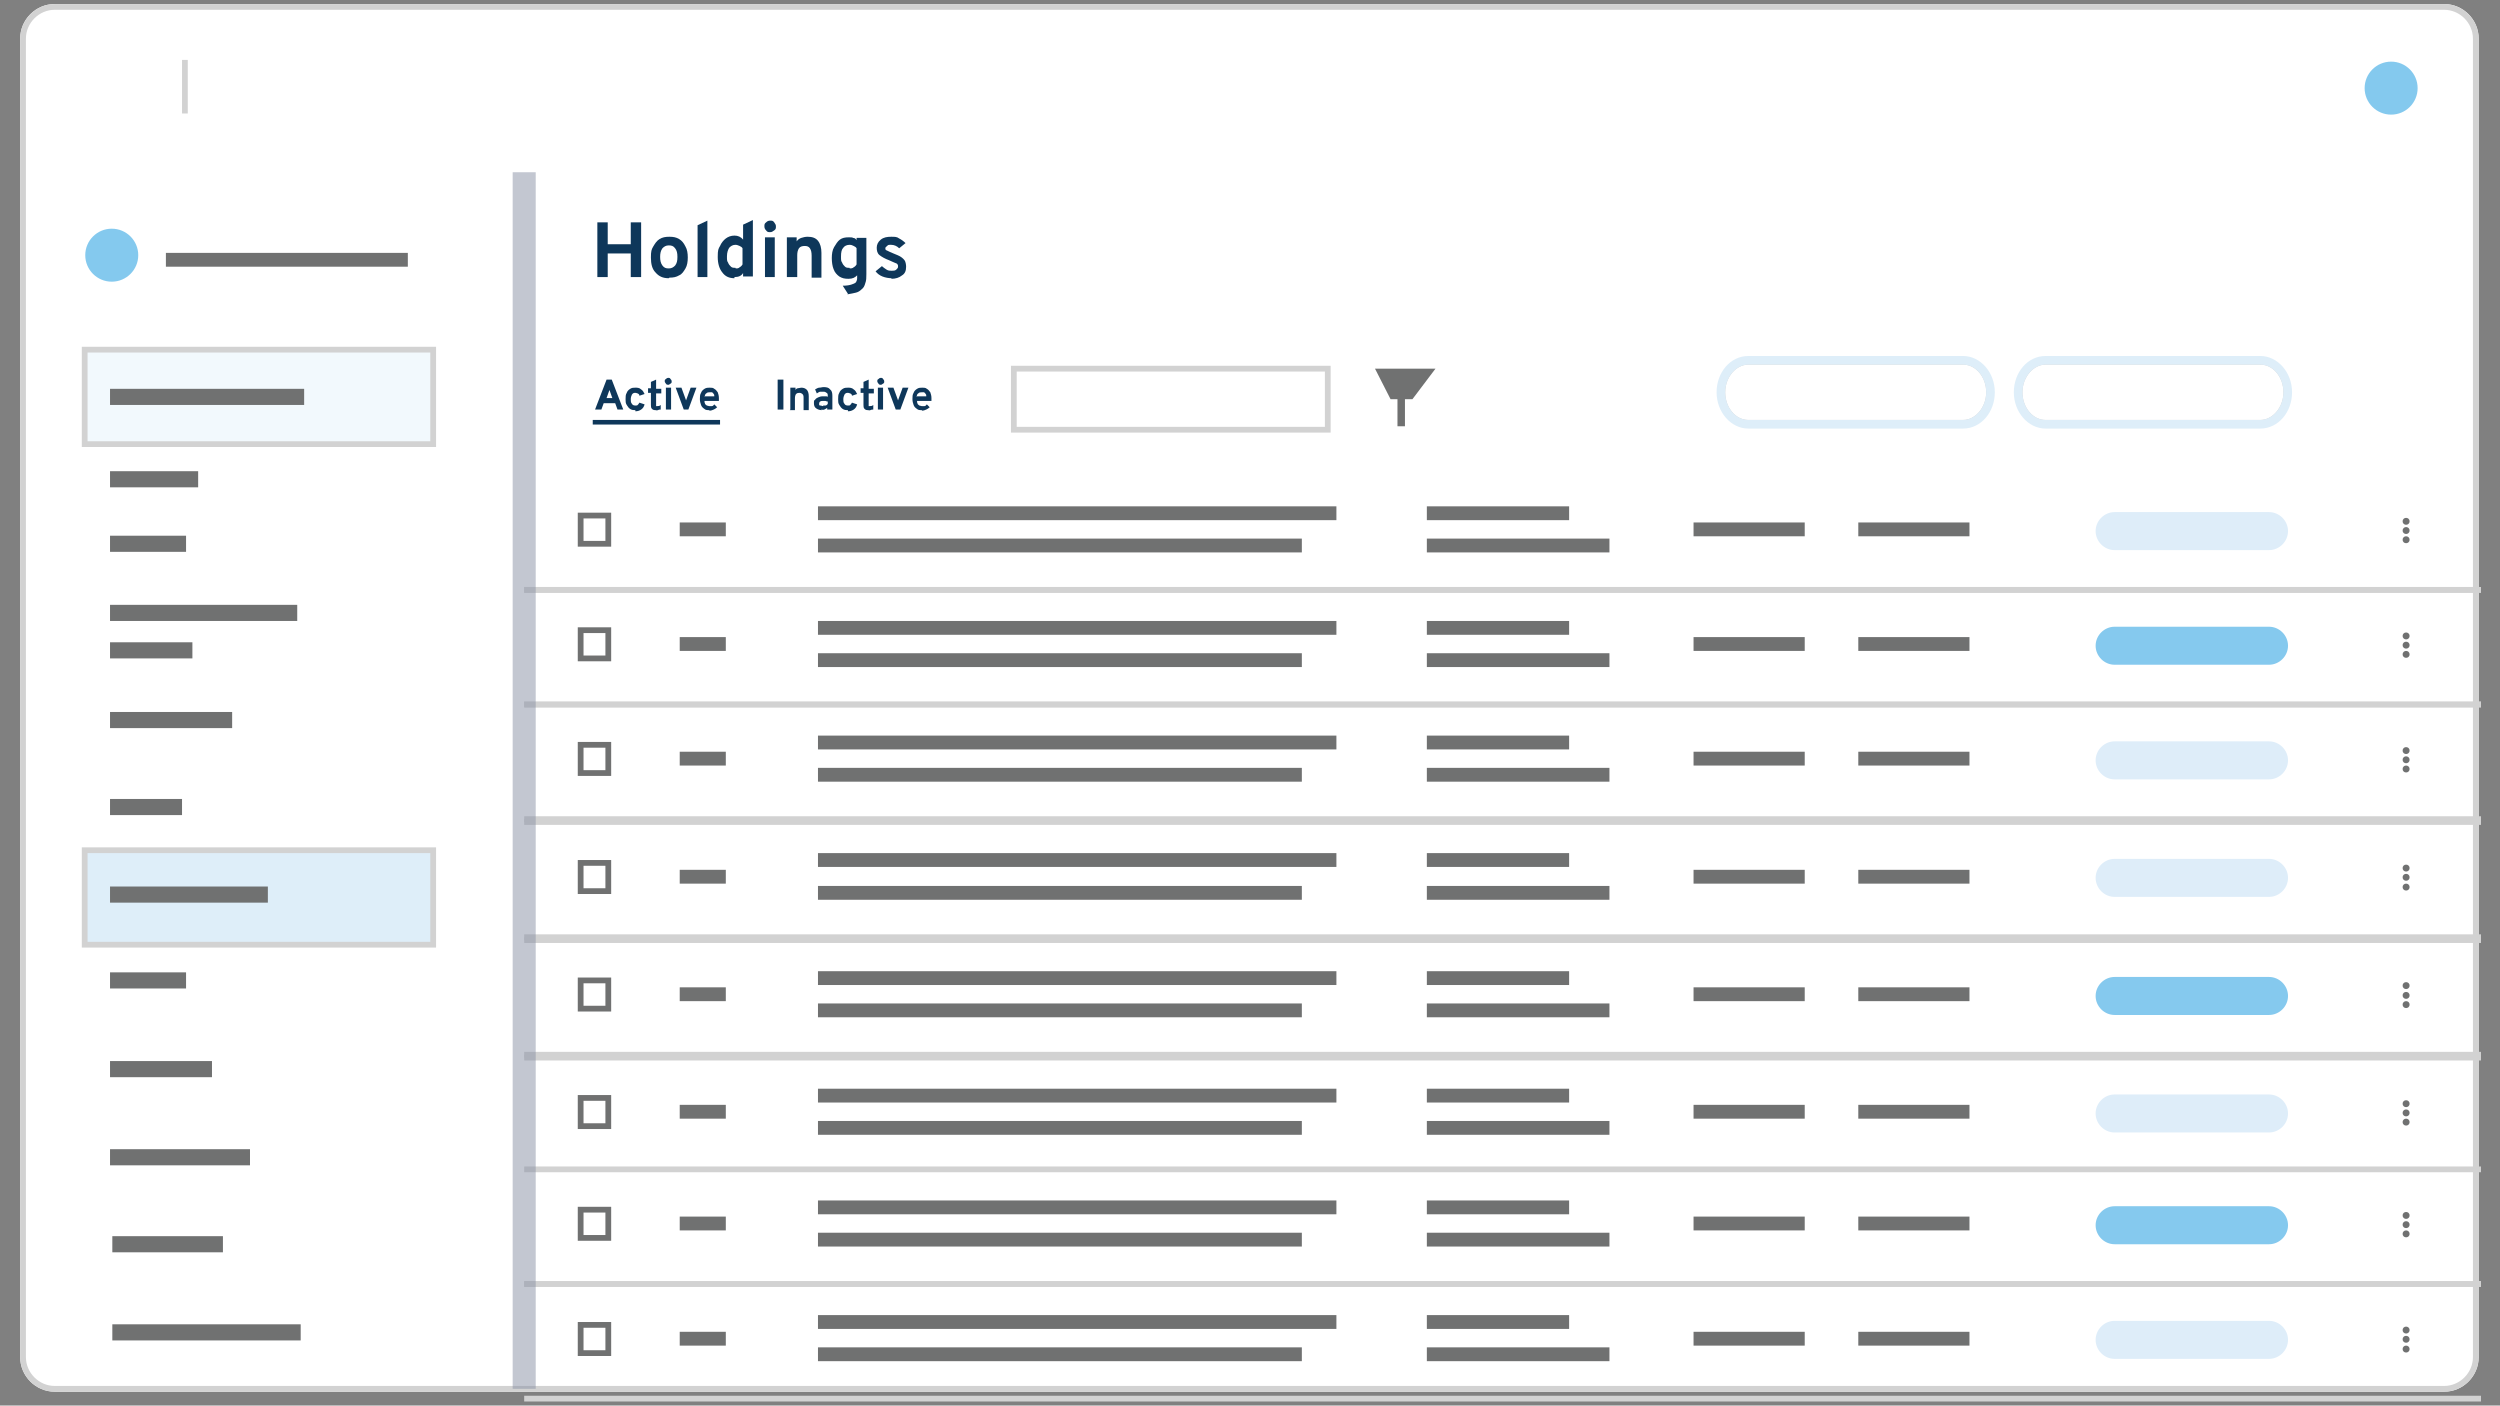 <?xml version="1.0" encoding="UTF-8"?>
<svg id="Layer_1" xmlns="http://www.w3.org/2000/svg" version="1.1" xmlns:xlink="http://www.w3.org/1999/xlink" viewBox="0 0 434 244">
  <rect x="0" y="0" width="434" height="244" fill="#808080" stroke="none"/>
  <!-- Generator: Adobe Illustrator 29.8.2, SVG Export Plug-In . SVG Version: 2.1.1 Build 3)  -->
  <defs>
    <style>
      .st0 {
        opacity: .5;
        stroke: #8891a5;
        stroke-width: 4px;
      }

      .st0, .st1, .st2, .st3, .st4, .st5, .st6 {
        fill: none;
      }

      .st0, .st3, .st5, .st6 {
        stroke-miterlimit: 10;
      }

      .st7, .st8 {
        fill: #fff;
      }

      .st8 {
        fill-rule: evenodd;
      }

      .st1, .st9, .st10 {
        stroke: #d2d2d2;
      }

      .st11 {
        fill: #deedf9;
      }

      .st12 {
        fill: #0e375a;
      }

      .st13 {
        clip-path: url(#clippath-1);
      }

      .st3 {
        stroke: #0e375a;
        stroke-width: .8px;
      }

      .st4 {
        clip-path: url(#clippath);
      }

      .st14 {
        fill: #85c9ee;
      }

      .st15 {
        fill: #84c9ee;
      }

      .st5 {
        stroke: #707171;
      }

      .st9 {
        fill: #deeef9;
      }

      .st6 {
        stroke: #deeef9;
      }

      .st16 {
        fill: #707171;
      }

      .st10 {
        fill: #f2f9fd;
      }
    </style>
    <clipPath id="clippath">
      <path class="st2" d="M9.6.7h414.8c3.3,0,6,2.7,6,6v228.9c0,3.3-2.7,6-6,6H9.6c-3.3,0-6-2.7-6-6V6.7C3.6,3.4,6.3.7,9.6.7Z"/>
    </clipPath>
    <clipPath id="clippath-1">
      <path class="st4" d="M9.6,1.2h414.8c3,0,5.5,2.5,5.5,5.5v228.9c0,3-2.5,5.5-5.5,5.5H9.6c-3,0-5.5-2.5-5.5-5.5V6.7c0-3,2.5-5.5,5.5-5.5Z"/>
    </clipPath>
  </defs>
  <g id="Rectangle_4499">
    <path class="st7" d="M9.5.7h414.8c3.3,0,6,2.7,6,6v228.9c0,3.3-2.7,6-6,6H9.5c-3.3,0-6-2.7-6-6V6.7C3.5,3.4,6.2.7,9.5.7Z"/>
    <path class="st1" d="M9.5,1.2h414.8c3,0,5.5,2.5,5.5,5.5v228.9c0,3-2.5,5.5-5.5,5.5H9.5c-3,0-5.5-2.5-5.5-5.5V6.7c0-3,2.5-5.5,5.5-5.5Z"/>
  </g>
  <g id="Rectangle_4521">
    <path class="st1" d="M303.5,62.8h37.3c2.5,0,4.5,2.4,4.5,5.3h0c0,2.9-2.1,5.3-4.5,5.3h-37.3c-2.5,0-4.5-2.4-4.5-5.3h0c0-2.9,2.1-5.3,4.5-5.3Z"/>
    <g>
      <path class="st6" d="M303.5,62.3h37.3c2.7,0,5,2.6,5,5.8h0c0,3.2-2.2,5.8-5,5.8h-37.3c-2.7,0-5-2.6-5-5.8h0c0-3.2,2.2-5.8,5-5.8Z"/>
      <path class="st6" d="M303.5,62.8h37.3c2.5,0,4.5,2.4,4.5,5.3h0c0,2.9-2.1,5.3-4.5,5.3h-37.3c-2.5,0-4.5-2.4-4.5-5.3h0c0-2.9,2.1-5.3,4.5-5.3Z"/>
    </g>
  </g>
  <g id="Rectangle_45211" data-name="Rectangle_4521">
    <path class="st1" d="M355.1,62.8h37.3c2.5,0,4.5,2.4,4.5,5.3h0c0,2.9-2.1,5.3-4.5,5.3h-37.3c-2.5,0-4.5-2.4-4.5-5.3h0c0-2.9,2.1-5.3,4.5-5.3Z"/>
    <g>
      <path class="st6" d="M355.1,62.3h37.3c2.7,0,5,2.6,5,5.8h0c0,3.2-2.2,5.8-5,5.8h-37.3c-2.7,0-5-2.6-5-5.8h0c0-3.2,2.2-5.8,5-5.8Z"/>
      <path class="st6" d="M355.1,62.8h37.3c2.5,0,4.5,2.4,4.5,5.3h0c0,2.9-2.1,5.3-4.5,5.3h-37.3c-2.5,0-4.5-2.4-4.5-5.3h0c0-2.9,2.1-5.3,4.5-5.3Z"/>
    </g>
  </g>
  <g class="st13">
    <rect class="st12" x="3.3" y=".7" width="427.4" height="28.7"/>
  </g>
  <path class="st8" d="M15.6,10.4v2.3h-1.6c-.2,0-.4.2-.4.4,0,.2.2.4.4.4h1.6v3.1h-1.6c-.2,0-.4.2-.4.4,0,.2.2.4.4.4h1.6v1.6l4.3.6,4.3-.6v-8.7l-4.3.6-4.3-.6ZM23.4,18.4l-3.5.5-3.5-.5v-.9h1.6c.2,0,.4-.2.4-.4,0-.2-.2-.4-.4-.4h-1.6v-3.1h1.6c.2,0,.4-.2.4-.4,0-.2-.2-.4-.4-.4h-1.6v-1.4l3.5.5,3.5-.5v7.1ZM14,15.5h-2c-.2,0-.4-.2-.4-.4,0-.2.2-.4.4-.4h2c.2,0,.4.2.4.4,0,.2-.2.4-.4.4ZM22.3,15.1c0,.2-.2.4-.4.4h-3.9c-.2,0-.4-.2-.4-.4s.2-.4.4-.4h3.9c.2,0,.4.2.4.4ZM19.9,12.7h2c.2,0,.4.2.4.4,0,.2-.2.4-.4.4h-2c-.2,0-.4-.2-.4-.4s.2-.4.4-.4h0ZM22.3,17c0,.2-.2.4-.4.4h-2c-.2,0-.4-.2-.4-.4s.2-.4.4-.4h2c.2,0,.4.2.4.4Z"/>
  <line class="st1" x1="32.1" y1="19.7" x2="32.1" y2="10.4"/>
  <circle class="st15" cx="415.1" cy="15.3" r="4.6"/>
  <circle class="st15" cx="19.4" cy="44.3" r="4.6"/>
  <g>
    <rect class="st7" x="401.7" y="11.5" width="1.8" height="1.8"/>
    <rect class="st7" x="401.7" y="17.3" width="1.8" height="1.8"/>
    <rect class="st7" x="401.7" y="14.4" width="1.8" height="1.8"/>
    <rect class="st7" x="398.7" y="11.5" width="1.8" height="1.8"/>
    <rect class="st7" x="398.7" y="17.3" width="1.8" height="1.8"/>
    <rect class="st7" x="398.7" y="14.4" width="1.8" height="1.8"/>
    <rect class="st7" x="395.6" y="11.5" width="1.8" height="1.8"/>
    <rect class="st7" x="395.6" y="17.3" width="1.8" height="1.8"/>
    <rect class="st7" x="395.6" y="14.4" width="1.8" height="1.8"/>
  </g>
  <g>
    <line class="st1" x1="430.7" y1="102.4" x2="91" y2="102.4"/>
    <rect id="Rectangle_4525" class="st16" x="118" y="90.7" width="8" height="2.4"/>
    <rect id="Rectangle_45251" data-name="Rectangle_4525" class="st5" x="100.8" y="89.5" width="4.8" height="4.9"/>
    <rect id="Rectangle_45252" data-name="Rectangle_4525" class="st16" x="294" y="90.7" width="19.3" height="2.4"/>
    <rect id="Rectangle_45253" data-name="Rectangle_4525" class="st16" x="322.6" y="90.7" width="19.3" height="2.4"/>
    <rect id="Rectangle_45254" data-name="Rectangle_4525" class="st16" x="142" y="87.9" width="90" height="2.4"/>
    <rect id="Rectangle_45255" data-name="Rectangle_4525" class="st16" x="142" y="93.5" width="84" height="2.4"/>
    <rect id="Rectangle_45256" data-name="Rectangle_4525" class="st16" x="247.7" y="87.9" width="24.7" height="2.4"/>
    <rect id="Rectangle_45257" data-name="Rectangle_4525" class="st16" x="247.7" y="93.5" width="31.7" height="2.4"/>
    <g id="Rectangle_45212" data-name="Rectangle_4521">
      <path class="st2" d="M367.1,88.6h26.8c2,0,3.6,1.6,3.6,3.6h0c0,2-1.6,3.6-3.6,3.6h-26.8c-2,0-3.6-1.6-3.6-3.6h0c0-2,1.6-3.6,3.6-3.6Z"/>
      <path class="st11" d="M367.1,88.9h26.8c1.8,0,3.3,1.5,3.3,3.3h0c0,1.8-1.5,3.3-3.3,3.3h-26.8c-1.8,0-3.3-1.5-3.3-3.3h0c0-1.8,1.5-3.3,3.3-3.3Z"/>
    </g>
    <g>
      <circle class="st16" cx="417.7" cy="90.5" r=".6"/>
      <circle class="st16" cx="417.7" cy="92.1" r=".6"/>
      <circle class="st16" cx="417.7" cy="93.7" r=".6"/>
    </g>
  </g>
  <g>
    <line class="st1" x1="430.7" y1="102.4" x2="91" y2="102.4"/>
    <line class="st1" x1="430.7" y1="122.3" x2="91" y2="122.3"/>
    <rect id="Rectangle_45258" data-name="Rectangle_4525" class="st16" x="118" y="110.6" width="8" height="2.4"/>
    <rect id="Rectangle_45259" data-name="Rectangle_4525" class="st5" x="100.8" y="109.4" width="4.8" height="4.9"/>
    <rect id="Rectangle_452510" data-name="Rectangle_4525" class="st16" x="294" y="110.6" width="19.3" height="2.4"/>
    <rect id="Rectangle_452511" data-name="Rectangle_4525" class="st16" x="322.6" y="110.6" width="19.3" height="2.4"/>
    <rect id="Rectangle_452512" data-name="Rectangle_4525" class="st16" x="142" y="107.8" width="90" height="2.4"/>
    <rect id="Rectangle_452513" data-name="Rectangle_4525" class="st16" x="142" y="113.4" width="84" height="2.4"/>
    <rect id="Rectangle_452514" data-name="Rectangle_4525" class="st16" x="247.7" y="107.8" width="24.7" height="2.4"/>
    <rect id="Rectangle_452515" data-name="Rectangle_4525" class="st16" x="247.7" y="113.4" width="31.7" height="2.4"/>
    <g id="Rectangle_45213" data-name="Rectangle_4521">
      <path class="st2" d="M367.1,108.5h26.8c2,0,3.6,1.6,3.6,3.6h0c0,2-1.6,3.6-3.6,3.6h-26.8c-2,0-3.6-1.6-3.6-3.6h0c0-2,1.6-3.6,3.6-3.6Z"/>
      <path class="st14" d="M367.1,108.8h26.8c1.8,0,3.3,1.5,3.3,3.3h0c0,1.8-1.5,3.3-3.3,3.3h-26.8c-1.8,0-3.3-1.5-3.3-3.3h0c0-1.8,1.5-3.3,3.3-3.3Z"/>
    </g>
    <g>
      <circle class="st16" cx="417.7" cy="110.4" r=".6"/>
      <circle class="st16" cx="417.7" cy="112" r=".6"/>
      <circle class="st16" cx="417.7" cy="113.6" r=".6"/>
    </g>
  </g>
  <g>
    <line class="st1" x1="430.7" y1="122.3" x2="91" y2="122.3"/>
    <line class="st1" x1="430.7" y1="142.2" x2="91" y2="142.2"/>
    <rect id="Rectangle_452516" data-name="Rectangle_4525" class="st16" x="118" y="130.5" width="8" height="2.4"/>
    <rect id="Rectangle_452517" data-name="Rectangle_4525" class="st5" x="100.8" y="129.3" width="4.8" height="4.9"/>
    <rect id="Rectangle_452518" data-name="Rectangle_4525" class="st16" x="294" y="130.5" width="19.3" height="2.4"/>
    <rect id="Rectangle_452519" data-name="Rectangle_4525" class="st16" x="322.6" y="130.5" width="19.3" height="2.4"/>
    <rect id="Rectangle_452520" data-name="Rectangle_4525" class="st16" x="142" y="127.7" width="90" height="2.4"/>
    <rect id="Rectangle_452521" data-name="Rectangle_4525" class="st16" x="142" y="133.3" width="84" height="2.4"/>
    <rect id="Rectangle_452522" data-name="Rectangle_4525" class="st16" x="247.7" y="127.7" width="24.7" height="2.4"/>
    <rect id="Rectangle_452523" data-name="Rectangle_4525" class="st16" x="247.7" y="133.3" width="31.7" height="2.4"/>
    <g id="Rectangle_45214" data-name="Rectangle_4521">
      <path class="st2" d="M367.1,128.4h26.8c2,0,3.6,1.6,3.6,3.6h0c0,2-1.6,3.6-3.6,3.6h-26.8c-2,0-3.6-1.6-3.6-3.6h0c0-2,1.6-3.6,3.6-3.6Z"/>
      <path class="st11" d="M367.1,128.7h26.8c1.8,0,3.3,1.5,3.3,3.3h0c0,1.8-1.5,3.3-3.3,3.3h-26.8c-1.8,0-3.3-1.5-3.3-3.3h0c0-1.8,1.5-3.3,3.3-3.3Z"/>
    </g>
    <g>
      <circle class="st16" cx="417.7" cy="130.3" r=".6"/>
      <circle class="st16" cx="417.7" cy="131.9" r=".6"/>
      <circle class="st16" cx="417.7" cy="133.5" r=".6"/>
    </g>
  </g>
  <g>
    <line class="st1" x1="430.7" y1="142.7" x2="91" y2="142.7"/>
    <line class="st1" x1="430.7" y1="162.7" x2="91" y2="162.7"/>
    <rect id="Rectangle_452524" data-name="Rectangle_4525" class="st16" x="118" y="151" width="8" height="2.4"/>
    <rect id="Rectangle_452525" data-name="Rectangle_4525" class="st5" x="100.8" y="149.8" width="4.8" height="4.9"/>
    <rect id="Rectangle_452526" data-name="Rectangle_4525" class="st16" x="294" y="151" width="19.3" height="2.4"/>
    <rect id="Rectangle_452527" data-name="Rectangle_4525" class="st16" x="322.6" y="151" width="19.3" height="2.4"/>
    <rect id="Rectangle_452528" data-name="Rectangle_4525" class="st16" x="142" y="148.1" width="90" height="2.4"/>
    <rect id="Rectangle_452529" data-name="Rectangle_4525" class="st16" x="142" y="153.8" width="84" height="2.4"/>
    <rect id="Rectangle_452530" data-name="Rectangle_4525" class="st16" x="247.7" y="148.1" width="24.7" height="2.4"/>
    <rect id="Rectangle_452531" data-name="Rectangle_4525" class="st16" x="247.7" y="153.8" width="31.7" height="2.4"/>
    <g id="Rectangle_45215" data-name="Rectangle_4521">
      <path class="st2" d="M367.1,148.8h26.8c2,0,3.6,1.6,3.6,3.6h0c0,2-1.6,3.6-3.6,3.6h-26.8c-2,0-3.6-1.6-3.6-3.6h0c0-2,1.6-3.6,3.6-3.6Z"/>
      <path class="st11" d="M367.1,149.1h26.8c1.8,0,3.3,1.5,3.3,3.3h0c0,1.8-1.5,3.3-3.3,3.3h-26.8c-1.8,0-3.3-1.5-3.3-3.3h0c0-1.8,1.5-3.3,3.3-3.3Z"/>
    </g>
    <g>
      <circle class="st16" cx="417.7" cy="150.7" r=".6"/>
      <circle class="st16" cx="417.7" cy="152.3" r=".6"/>
      <circle class="st16" cx="417.7" cy="154" r=".6"/>
    </g>
  </g>
  <g>
    <line class="st1" x1="430.7" y1="163.2" x2="91" y2="163.2"/>
    <line class="st1" x1="430.7" y1="183.1" x2="91" y2="183.1"/>
    <rect id="Rectangle_452532" data-name="Rectangle_4525" class="st16" x="118" y="171.4" width="8" height="2.4"/>
    <rect id="Rectangle_452533" data-name="Rectangle_4525" class="st5" x="100.8" y="170.2" width="4.8" height="4.9"/>
    <rect id="Rectangle_452534" data-name="Rectangle_4525" class="st16" x="294" y="171.4" width="19.3" height="2.4"/>
    <rect id="Rectangle_452535" data-name="Rectangle_4525" class="st16" x="322.6" y="171.4" width="19.3" height="2.4"/>
    <rect id="Rectangle_452536" data-name="Rectangle_4525" class="st16" x="142" y="168.6" width="90" height="2.4"/>
    <rect id="Rectangle_452537" data-name="Rectangle_4525" class="st16" x="142" y="174.2" width="84" height="2.4"/>
    <rect id="Rectangle_452538" data-name="Rectangle_4525" class="st16" x="247.7" y="168.6" width="24.7" height="2.4"/>
    <rect id="Rectangle_452539" data-name="Rectangle_4525" class="st16" x="247.7" y="174.2" width="31.7" height="2.4"/>
    <g id="Rectangle_45216" data-name="Rectangle_4521">
      <path class="st2" d="M367.1,169.2h26.8c2,0,3.6,1.6,3.6,3.6h0c0,2-1.6,3.6-3.6,3.6h-26.8c-2,0-3.6-1.6-3.6-3.6h0c0-2,1.6-3.6,3.6-3.6Z"/>
      <path class="st14" d="M367.1,169.6h26.8c1.8,0,3.3,1.5,3.3,3.3h0c0,1.8-1.5,3.3-3.3,3.3h-26.8c-1.8,0-3.3-1.5-3.3-3.3h0c0-1.8,1.5-3.3,3.3-3.3Z"/>
    </g>
    <g>
      <circle class="st16" cx="417.7" cy="171.1" r=".6"/>
      <circle class="st16" cx="417.7" cy="172.8" r=".6"/>
      <circle class="st16" cx="417.7" cy="174.4" r=".6"/>
    </g>
  </g>
  <g>
    <line class="st1" x1="430.7" y1="183.6" x2="91" y2="183.6"/>
    <rect id="Rectangle_452540" data-name="Rectangle_4525" class="st16" x="118" y="191.8" width="8" height="2.4"/>
    <rect id="Rectangle_452541" data-name="Rectangle_4525" class="st5" x="100.8" y="190.6" width="4.8" height="4.9"/>
    <rect id="Rectangle_452542" data-name="Rectangle_4525" class="st16" x="294" y="191.8" width="19.3" height="2.4"/>
    <rect id="Rectangle_452543" data-name="Rectangle_4525" class="st16" x="322.6" y="191.8" width="19.3" height="2.4"/>
    <rect id="Rectangle_452544" data-name="Rectangle_4525" class="st16" x="142" y="189" width="90" height="2.4"/>
    <rect id="Rectangle_452545" data-name="Rectangle_4525" class="st16" x="142" y="194.6" width="84" height="2.4"/>
    <rect id="Rectangle_452546" data-name="Rectangle_4525" class="st16" x="247.7" y="189" width="24.7" height="2.4"/>
    <rect id="Rectangle_452547" data-name="Rectangle_4525" class="st16" x="247.7" y="194.6" width="31.7" height="2.4"/>
    <g id="Rectangle_45217" data-name="Rectangle_4521">
      <path class="st2" d="M367.1,189.7h26.8c2,0,3.6,1.6,3.6,3.6h0c0,2-1.6,3.6-3.6,3.6h-26.8c-2,0-3.6-1.6-3.6-3.6h0c0-2,1.6-3.6,3.6-3.6Z"/>
      <path class="st11" d="M367.1,190h26.8c1.8,0,3.3,1.5,3.3,3.3h0c0,1.8-1.5,3.3-3.3,3.3h-26.8c-1.8,0-3.3-1.5-3.3-3.3h0c0-1.8,1.5-3.3,3.3-3.3Z"/>
    </g>
    <g>
      <circle class="st16" cx="417.7" cy="191.6" r=".6"/>
      <circle class="st16" cx="417.7" cy="193.2" r=".6"/>
      <circle class="st16" cx="417.7" cy="194.8" r=".6"/>
    </g>
  </g>
  <g>
    <g>
      <line class="st1" x1="430.7" y1="203" x2="91" y2="203"/>
      <line class="st1" x1="430.7" y1="222.9" x2="91" y2="222.9"/>
      <rect id="Rectangle_452548" data-name="Rectangle_4525" class="st16" x="118" y="211.2" width="8" height="2.4"/>
      <rect id="Rectangle_452549" data-name="Rectangle_4525" class="st5" x="100.8" y="210" width="4.8" height="4.9"/>
      <rect id="Rectangle_452550" data-name="Rectangle_4525" class="st16" x="294" y="211.2" width="19.3" height="2.4"/>
      <rect id="Rectangle_452551" data-name="Rectangle_4525" class="st16" x="322.6" y="211.2" width="19.3" height="2.4"/>
      <rect id="Rectangle_452552" data-name="Rectangle_4525" class="st16" x="142" y="208.4" width="90" height="2.4"/>
      <rect id="Rectangle_452553" data-name="Rectangle_4525" class="st16" x="142" y="214" width="84" height="2.4"/>
      <rect id="Rectangle_452554" data-name="Rectangle_4525" class="st16" x="247.7" y="208.4" width="24.7" height="2.4"/>
      <rect id="Rectangle_452555" data-name="Rectangle_4525" class="st16" x="247.7" y="214" width="31.7" height="2.4"/>
      <g id="Rectangle_45218" data-name="Rectangle_4521">
        <path class="st2" d="M367.1,209.1h26.8c2,0,3.6,1.6,3.6,3.6h0c0,2-1.6,3.6-3.6,3.6h-26.8c-2,0-3.6-1.6-3.6-3.6h0c0-2,1.6-3.6,3.6-3.6Z"/>
        <path class="st14" d="M367.1,209.4h26.8c1.8,0,3.3,1.5,3.3,3.3h0c0,1.8-1.5,3.3-3.3,3.3h-26.8c-1.8,0-3.3-1.5-3.3-3.3h0c0-1.8,1.5-3.3,3.3-3.3Z"/>
      </g>
      <g>
        <circle class="st16" cx="417.7" cy="211" r=".6"/>
        <circle class="st16" cx="417.7" cy="212.6" r=".6"/>
        <circle class="st16" cx="417.7" cy="214.2" r=".6"/>
      </g>
    </g>
    <g>
      <line class="st1" x1="430.7" y1="222.9" x2="91" y2="222.9"/>
      <line class="st1" x1="430.7" y1="242.8" x2="91" y2="242.8"/>
      <rect id="Rectangle_452556" data-name="Rectangle_4525" class="st16" x="118" y="231.2" width="8" height="2.4"/>
      <rect id="Rectangle_452557" data-name="Rectangle_4525" class="st5" x="100.8" y="230" width="4.8" height="4.9"/>
      <rect id="Rectangle_452558" data-name="Rectangle_4525" class="st16" x="294" y="231.2" width="19.3" height="2.4"/>
      <rect id="Rectangle_452559" data-name="Rectangle_4525" class="st16" x="322.6" y="231.2" width="19.3" height="2.4"/>
      <rect id="Rectangle_452560" data-name="Rectangle_4525" class="st16" x="142" y="228.3" width="90" height="2.4"/>
      <rect id="Rectangle_452561" data-name="Rectangle_4525" class="st16" x="142" y="233.9" width="84" height="2.4"/>
      <rect id="Rectangle_452562" data-name="Rectangle_4525" class="st16" x="247.7" y="228.3" width="24.7" height="2.4"/>
      <rect id="Rectangle_452563" data-name="Rectangle_4525" class="st16" x="247.7" y="233.9" width="31.7" height="2.4"/>
      <g id="Rectangle_45219" data-name="Rectangle_4521">
        <path class="st2" d="M367.1,229h26.8c2,0,3.6,1.6,3.6,3.6h0c0,2-1.6,3.6-3.6,3.6h-26.8c-2,0-3.6-1.6-3.6-3.6h0c0-2,1.6-3.6,3.6-3.6Z"/>
        <path class="st11" d="M367.1,229.3h26.8c1.8,0,3.3,1.5,3.3,3.3h0c0,1.8-1.5,3.3-3.3,3.3h-26.8c-1.8,0-3.3-1.5-3.3-3.3h0c0-1.8,1.5-3.3,3.3-3.3Z"/>
      </g>
      <g>
        <circle class="st16" cx="417.7" cy="230.9" r=".6"/>
        <circle class="st16" cx="417.7" cy="232.5" r=".6"/>
        <circle class="st16" cx="417.7" cy="234.2" r=".6"/>
      </g>
    </g>
  </g>
  <rect class="st1" x="176" y="64" width="54.5" height="10.6"/>
  <line class="st0" x1="91" y1="29.9" x2="91" y2="241.1"/>
  <rect class="st10" x="14.7" y="60.7" width="60.5" height="16.4"/>
  <rect class="st9" x="14.7" y="147.6" width="60.5" height="16.4"/>
  <rect id="Rectangle_452564" data-name="Rectangle_4525" class="st16" x="19.1" y="67.5" width="33.7" height="2.8"/>
  <rect id="Rectangle_452565" data-name="Rectangle_4525" class="st16" x="28.8" y="43.9" width="42" height="2.4"/>
  <g>
    <rect id="Rectangle_452566" data-name="Rectangle_4525" class="st16" x="19.1" y="105" width="32.5" height="2.8"/>
    <rect id="Rectangle_452567" data-name="Rectangle_4525" class="st16" x="19.1" y="111.5" width="14.3" height="2.8"/>
    <rect id="Rectangle_452568" data-name="Rectangle_4525" class="st16" x="19.1" y="81.8" width="15.3" height="2.8"/>
    <rect id="Rectangle_452569" data-name="Rectangle_4525" class="st16" x="19.1" y="93" width="13.2" height="2.8"/>
    <rect id="Rectangle_452570" data-name="Rectangle_4525" class="st16" x="19.1" y="123.6" width="21.2" height="2.8"/>
    <rect id="Rectangle_452571" data-name="Rectangle_4525" class="st16" x="19.1" y="138.7" width="12.5" height="2.8"/>
    <rect id="Rectangle_452572" data-name="Rectangle_4525" class="st16" x="19.1" y="153.9" width="27.4" height="2.8"/>
    <rect id="Rectangle_452573" data-name="Rectangle_4525" class="st16" x="19.1" y="168.8" width="13.2" height="2.8"/>
    <rect id="Rectangle_452574" data-name="Rectangle_4525" class="st16" x="19.1" y="184.2" width="17.7" height="2.8"/>
    <rect id="Rectangle_452575" data-name="Rectangle_4525" class="st16" x="19.1" y="199.5" width="24.3" height="2.8"/>
    <rect id="Rectangle_452576" data-name="Rectangle_4525" class="st16" x="19.5" y="214.6" width="19.2" height="2.8"/>
    <rect id="Rectangle_452577" data-name="Rectangle_4525" class="st16" x="19.5" y="229.9" width="32.7" height="2.8"/>
  </g>
  <polygon class="st16" points="238.7 64 249.2 64 245.2 69.3 243.9 69.3 243.9 74 242.6 74 242.6 69.3 241.4 69.3 238.7 64"/>
  <g>
    <path class="st12" d="M103.7,48.1v-9.5h1.8v3.8h4v-3.8h1.8v9.5h-1.8v-4.1h-4v4.1h-1.8Z"/>
    <path class="st12" d="M116.1,48.3c-1,0-1.7-.3-2.3-1-.6-.6-.8-1.5-.8-2.6s.1-1.4.4-1.9c.3-.5.6-1,1.1-1.3.5-.3,1-.4,1.7-.4s1.2.1,1.7.4.8.7,1.1,1.3c.3.5.4,1.2.4,1.9s-.1,1.4-.4,1.9c-.3.5-.6,1-1.1,1.2-.5.3-1,.4-1.7.4ZM116.1,46.6c.5,0,.8-.2,1.1-.5.3-.4.4-.8.4-1.5s-.1-1.1-.4-1.5c-.3-.4-.6-.5-1.1-.5s-.8.2-1.1.5c-.3.4-.4.9-.4,1.5s.1,1.1.4,1.5c.3.4.6.5,1.1.5Z"/>
    <path class="st12" d="M121.1,48.1v-9l1.7-.8v9.8h-1.7Z"/>
    <path class="st12" d="M127.5,48.3c-.9,0-1.6-.3-2.1-1-.5-.6-.8-1.5-.8-2.7s.1-1.4.4-1.9c.2-.5.6-1,1-1.3.4-.3.9-.5,1.5-.5s1.1.2,1.5.7v-2.6l1.7-.8v9.8h-1.7v-.6c-.3.5-.8.7-1.5.7ZM127.7,46.6c.3,0,.5,0,.7-.2.2-.1.4-.3.5-.5v-2.8c-.1-.2-.3-.3-.5-.4s-.5-.2-.7-.2c-.5,0-.8.2-1.1.5-.2.3-.4.8-.4,1.5s0,.8.2,1.1c.1.3.3.5.5.7s.5.2.8.2Z"/>
    <path class="st12" d="M133.7,40.3c-.3,0-.5,0-.7-.3-.2-.2-.3-.4-.3-.7s0-.5.3-.7c.2-.2.4-.3.7-.3s.5,0,.7.3.3.4.3.7,0,.5-.3.7-.4.3-.7.3ZM132.8,48.1v-6.9h1.7v6.9h-1.7Z"/>
    <path class="st12" d="M136.6,48.1v-6.9h1.7v.7c.2-.3.5-.5.8-.6s.7-.2,1.1-.2c.8,0,1.4.2,1.8.7.4.5.6,1.2.6,2.1v4.3h-1.7v-3.8c0-.6-.1-1-.3-1.3s-.5-.4-.9-.4-.8.1-1,.4c-.2.3-.3.7-.3,1.2v3.8h-1.7Z"/>
    <path class="st12" d="M147.2,51l-.9-1.4c.7,0,1.2-.1,1.5-.2s.6-.2.8-.4c.1-.2.2-.4.2-.7v-.5c-.4.4-.8.6-1.5.6s-1.1-.1-1.6-.4c-.4-.3-.8-.7-1-1.3-.2-.5-.3-1.2-.3-1.9s.1-1.4.4-1.9.6-1,1-1.3.9-.4,1.5-.4.6,0,.8.1c.3,0,.5.2.6.4v-.4h1.7v6.3c0,.6,0,1.1-.2,1.6-.1.4-.3.8-.6,1-.3.3-.6.5-1,.6s-.9.2-1.5.3ZM147.5,46.6c.2,0,.5,0,.7-.2.2-.1.4-.3.5-.5v-2.8c-.1-.2-.3-.3-.5-.4-.2-.1-.4-.2-.7-.2-.5,0-.9.2-1.1.5-.3.3-.4.8-.4,1.5s0,.8.2,1.1c.1.3.3.5.5.7s.5.2.8.2Z"/>
    <path class="st12" d="M154.8,48.3c-.5,0-1.1-.1-1.6-.3s-.9-.5-1.2-.9l1.1-.9c.2.2.5.4.8.6s.6.2.9.2.6,0,.8-.2.3-.3.3-.5,0-.3-.1-.4c0-.1-.2-.2-.5-.3-.2-.1-.5-.2-.9-.4-.8-.3-1.3-.6-1.7-.9s-.5-.8-.5-1.3.2-1,.7-1.4c.5-.4,1.1-.5,1.8-.5s1,0,1.4.3c.4.2.8.5,1.1.8l-1.1.9c-.4-.4-.9-.6-1.4-.6s-.5,0-.7.2-.3.2-.3.4,0,.3.3.4c.2.1.6.3,1.1.5.5.2,1,.4,1.3.6.3.2.6.5.7.7s.2.6.2,1c0,.7-.2,1.2-.7,1.5-.5.4-1.1.6-1.9.6Z"/>
  </g>
  <g>
    <path class="st7" d="M39.9,19.4v-9.5h1.8v9.5h-1.8Z"/>
    <path class="st7" d="M43.8,19.4v-6.9h1.7v.7c.2-.3.5-.5.8-.6s.7-.2,1.1-.2c.8,0,1.4.2,1.8.7.4.5.6,1.2.6,2.1v4.3h-1.7v-3.8c0-.6-.1-1-.3-1.3-.2-.3-.5-.4-.9-.4s-.8.1-1,.4c-.2.3-.3.7-.3,1.2v3.8h-1.7Z"/>
    <path class="st7" d="M53.6,19.4l-2.5-6.9h1.8l1.5,4.1c0,0,0,.2.1.3,0,.1,0,.2,0,.3,0-.1,0-.2,0-.3,0-.1,0-.2,0-.3l1.4-4.1h1.7l-2.5,6.9h-1.7Z"/>
    <path class="st7" d="M61.9,19.6c-.7,0-1.2-.1-1.7-.4-.5-.3-.9-.7-1.1-1.3-.3-.5-.4-1.2-.4-1.9s.1-1.4.4-1.9.6-1,1.1-1.2,1-.4,1.7-.4,1.1.1,1.5.4c.5.2.8.6,1.1,1.1s.4,1.1.4,1.9,0,.3,0,.4,0,.3,0,.5h-4.5c0,.3,0,.6.2.8.1.2.3.4.5.6s.5.2.8.2.6,0,.9-.2c.2-.1.5-.3.7-.5l1,1c-.3.3-.7.6-1.1.8s-.9.3-1.5.3ZM60.4,15.3h2.9c0-.3,0-.6-.2-.8-.1-.2-.3-.4-.5-.5-.2-.1-.4-.2-.7-.2s-.7.1-1,.4c-.3.2-.4.6-.5,1.1Z"/>
    <path class="st7" d="M68.8,19.6c-.5,0-1.1-.1-1.6-.3-.5-.2-.9-.5-1.2-.9l1.1-.9c.2.2.5.4.8.6.3.1.6.2.9.2s.6,0,.8-.2.3-.3.3-.5,0-.3-.1-.4c0-.1-.2-.2-.5-.3-.2-.1-.5-.2-.9-.4-.8-.3-1.3-.6-1.7-.9s-.5-.8-.5-1.3.2-1,.7-1.4c.5-.4,1.1-.5,1.8-.5s1,0,1.4.3.8.5,1.1.8l-1.1.9c-.4-.4-.9-.6-1.4-.6s-.5,0-.7.2-.3.2-.3.4,0,.3.3.4c.2.1.6.3,1.1.5.5.2,1,.4,1.3.6.3.2.6.5.7.7s.2.6.2,1c0,.7-.2,1.2-.7,1.5-.5.4-1.1.6-1.9.6Z"/>
    <path class="st7" d="M75,19.6c-.6,0-1-.2-1.2-.5-.3-.3-.4-.8-.4-1.4v-3.8h-1v-1.5h1v-2.1l1.7-.8v2.9h1.6v1.5h-1.6v3.5c0,.2,0,.4.1.5,0,.1.2.2.4.2.3,0,.7-.1,1.1-.3l-.2,1.5c-.2.1-.4.2-.7.2-.2,0-.5,0-.8,0Z"/>
    <path class="st7" d="M77.7,19.4v-6.9h1.7v.6c.2-.3.5-.5.7-.6s.6-.2.9-.2.8,0,1.1.3c.3.2.5.4.7.7.2-.3.5-.6.9-.7.4-.2.8-.3,1.2-.3.8,0,1.5.2,1.9.7s.7,1.1.7,2v4.4h-1.7v-3.8c0-.6,0-1-.3-1.3-.2-.3-.5-.4-.9-.4s-.5,0-.7.2c-.2.1-.3.3-.4.6,0,.2-.1.6-.1.9v3.8h-1.7v-3.8c0-.6,0-1-.3-1.3-.2-.3-.5-.4-.9-.4s-.7.1-.9.4-.3.7-.3,1.2v3.8h-1.7Z"/>
    <path class="st7" d="M92.5,19.6c-.7,0-1.2-.1-1.7-.4-.5-.3-.9-.7-1.1-1.3-.3-.5-.4-1.2-.4-1.9s.1-1.4.4-1.9.6-1,1.1-1.2,1-.4,1.7-.4,1.1.1,1.5.4c.5.2.8.6,1.1,1.1s.4,1.1.4,1.9,0,.3,0,.4,0,.3,0,.5h-4.5c0,.3,0,.6.2.8.1.2.3.4.5.6s.5.2.8.2.6,0,.9-.2c.2-.1.5-.3.7-.5l1,1c-.3.3-.7.6-1.1.8s-.9.3-1.5.3ZM91,15.3h2.9c0-.3,0-.6-.2-.8-.1-.2-.3-.4-.5-.5-.2-.1-.4-.2-.7-.2s-.7.1-1,.4c-.3.2-.4.6-.5,1.1Z"/>
    <path class="st7" d="M97.3,19.4v-6.9h1.7v.7c.2-.3.5-.5.8-.6s.7-.2,1.1-.2c.8,0,1.4.2,1.8.7.4.5.6,1.2.6,2.1v4.3h-1.7v-3.8c0-.6-.1-1-.3-1.3-.2-.3-.5-.4-.9-.4s-.8.1-1,.4c-.2.3-.3.7-.3,1.2v3.8h-1.7Z"/>
    <path class="st7" d="M107.1,19.6c-.6,0-1-.2-1.2-.5-.3-.3-.4-.8-.4-1.4v-3.8h-1v-1.5h1v-2.1l1.7-.8v2.9h1.6v1.5h-1.6v3.5c0,.2,0,.4.1.5,0,.1.2.2.4.2.3,0,.7-.1,1.1-.3l-.2,1.5c-.2.1-.4.2-.7.2-.2,0-.5,0-.8,0Z"/>
    <path class="st7" d="M112.6,19.6c-.5,0-1.1-.1-1.6-.3-.5-.2-.9-.5-1.2-.9l1.1-.9c.2.2.5.4.8.6.3.1.6.2.9.2s.6,0,.8-.2.3-.3.3-.5,0-.3-.1-.4c0-.1-.2-.2-.5-.3-.2-.1-.5-.2-.9-.4-.8-.3-1.3-.6-1.7-.9s-.5-.8-.5-1.3.2-1,.7-1.4c.5-.4,1.1-.5,1.8-.5s1,0,1.4.3.8.5,1.1.8l-1.1.9c-.4-.4-.9-.6-1.4-.6s-.5,0-.7.2-.3.2-.3.4,0,.3.3.4c.2.1.6.3,1.1.5.5.2,1,.4,1.3.6.3.2.6.5.7.7s.2.6.2,1c0,.7-.2,1.2-.7,1.5-.5.4-1.1.6-1.9.6Z"/>
  </g>
  <g>
    <g>
      <path class="st12" d="M103.3,71.1l2-5.2h.9l2,5.2h-1l-.4-1.1h-2l-.4,1.1h-1ZM105,69.1h1.3l-.5-1.4s0,0,0-.1,0-.1,0-.2c0,0,0,0,0-.1,0,0,0,0,0,.1s0,.1,0,.2,0,0,0,.1l-.5,1.4Z"/>
      <path class="st12" d="M110.3,71.2c-.3,0-.6,0-.9-.2s-.4-.4-.6-.7-.2-.6-.2-1,0-.8.2-1.1c.1-.3.3-.5.6-.7s.6-.2.9-.2.7,0,1,.3c.3.2.4.4.6.8l-.9.3c0-.2-.1-.3-.3-.4-.1,0-.2-.1-.4-.1-.2,0-.4,0-.6.3-.1.2-.2.5-.2.8s0,.6.2.8c.1.2.3.3.6.3s.3,0,.4-.1.2-.2.3-.4l.9.3c-.1.4-.3.7-.6.9-.3.2-.6.3-1,.3Z"/>
      <path class="st12" d="M113.9,71.2c-.3,0-.5,0-.7-.2-.2-.2-.2-.4-.2-.7v-2.1h-.5v-.8h.5v-1.1l.9-.4v1.6h.9v.8h-.9v1.9c0,.1,0,.2,0,.3,0,0,.1,0,.2,0,.2,0,.4,0,.6-.2v.8c-.2,0-.3,0-.5.1s-.3,0-.4,0Z"/>
      <path class="st12" d="M116,66.8c-.1,0-.3,0-.4-.2s-.2-.2-.2-.4,0-.3.2-.4c.1-.1.2-.2.4-.2s.3,0,.4.2c.1.1.2.2.2.4s0,.3-.2.4-.2.2-.4.2ZM115.6,71.1v-3.8h.9v3.8h-.9Z"/>
      <path class="st12" d="M118.7,71.1l-1.4-3.8h1l.8,2.2c0,0,0,.1,0,.2,0,0,0,.1,0,.2,0,0,0-.1,0-.2,0,0,0-.1,0-.2l.8-2.2h1l-1.4,3.8h-.9Z"/>
      <path class="st12" d="M123.2,71.2c-.4,0-.7,0-.9-.2-.3-.2-.5-.4-.6-.7s-.2-.6-.2-1,0-.8.2-1.1c.1-.3.3-.5.6-.7.3-.2.6-.2.9-.2s.6,0,.8.2c.2.1.4.3.6.6.1.3.2.6.2,1s0,.1,0,.2c0,0,0,.2,0,.3h-2.5c0,.2,0,.3.1.5,0,.1.2.2.3.3.1,0,.3.1.4.1s.3,0,.5,0,.3-.2.4-.3l.5.5c-.2.2-.4.3-.6.4-.2.1-.5.2-.8.2ZM122.4,68.8h1.6c0-.2,0-.3-.1-.4s-.1-.2-.3-.3c-.1,0-.2,0-.4,0s-.4,0-.6.2c-.2.1-.2.3-.3.6Z"/>
      <path class="st12" d="M135,71.1v-5.2h1v5.2h-1Z"/>
      <path class="st12" d="M137.2,71.1v-3.8h.9v.4c.1-.2.3-.3.4-.3.2,0,.4-.1.6-.1.4,0,.7.1,1,.4.2.3.3.6.3,1.1v2.4h-.9v-2.1c0-.3,0-.5-.2-.7-.1-.1-.3-.2-.5-.2s-.4,0-.6.2c-.1.1-.2.4-.2.7v2.1h-.9Z"/>
      <path class="st12" d="M142.7,71.2c-.4,0-.7-.1-1-.3s-.4-.5-.4-.9,0-.5.2-.6c.1-.2.3-.3.5-.4.2-.1.5-.2.8-.2s.3,0,.5,0c.2,0,.3,0,.4.1v-.2c0-.2,0-.4-.2-.5-.1-.1-.3-.2-.5-.2s-.4,0-.6,0-.4.2-.6.3l-.3-.7c.2-.1.5-.3.7-.3.3,0,.5-.1.8-.1.5,0,.9.1,1.1.4.3.2.4.6.4,1.1v2.4h-.9v-.3c-.1.1-.3.2-.5.3s-.4,0-.6,0ZM142.9,70.4c.2,0,.3,0,.4,0,.1,0,.3-.1.4-.3v-.4c-.1,0-.2,0-.4-.1-.1,0-.3,0-.4,0-.2,0-.4,0-.5.1-.1,0-.2.2-.2.4s0,.3.2.3.3.1.5.1Z"/>
      <path class="st12" d="M147.2,71.2c-.3,0-.6,0-.9-.2s-.4-.4-.6-.7-.2-.6-.2-1,0-.8.2-1.1c.1-.3.3-.5.6-.7s.6-.2.9-.2.7,0,1,.3c.3.2.4.4.6.8l-.9.3c0-.2-.1-.3-.3-.4-.1,0-.2-.1-.4-.1-.2,0-.4,0-.6.3-.1.2-.2.5-.2.8s0,.6.2.8c.1.2.3.3.6.3s.3,0,.4-.1.2-.2.3-.4l.9.3c-.1.4-.3.7-.6.9-.3.2-.6.3-1,.3Z"/>
      <path class="st12" d="M150.8,71.2c-.3,0-.5,0-.7-.2-.2-.2-.2-.4-.2-.7v-2.1h-.5v-.8h.5v-1.1l.9-.4v1.6h.9v.8h-.9v1.9c0,.1,0,.2,0,.3,0,0,.1,0,.2,0,.2,0,.4,0,.6-.2v.8c-.2,0-.3,0-.5.1s-.3,0-.4,0Z"/>
      <path class="st12" d="M152.9,66.8c-.1,0-.3,0-.4-.2s-.2-.2-.2-.4,0-.3.2-.4c.1-.1.2-.2.4-.2s.3,0,.4.2c.1.1.2.2.2.4s0,.3-.2.4-.2.2-.4.2ZM152.4,71.1v-3.8h.9v3.8h-.9Z"/>
      <path class="st12" d="M155.5,71.1l-1.4-3.8h1l.8,2.2c0,0,0,.1,0,.2,0,0,0,.1,0,.2,0,0,0-.1,0-.2,0,0,0-.1,0-.2l.8-2.2h1l-1.4,3.8h-.9Z"/>
      <path class="st12" d="M160.1,71.2c-.4,0-.7,0-.9-.2-.3-.2-.5-.4-.6-.7s-.2-.6-.2-1,0-.8.2-1.1c.1-.3.3-.5.6-.7.3-.2.6-.2.9-.2s.6,0,.8.2c.2.1.4.3.6.6.1.3.2.6.2,1s0,.1,0,.2c0,0,0,.2,0,.3h-2.5c0,.2,0,.3.1.5,0,.1.2.2.3.3.1,0,.3.1.4.1s.3,0,.5,0,.3-.2.4-.3l.5.5c-.2.2-.4.3-.6.4-.2.1-.5.2-.8.2ZM159.2,68.8h1.6c0-.2,0-.3-.1-.4s-.1-.2-.3-.3c-.1,0-.2,0-.4,0s-.4,0-.6.2c-.2.1-.2.3-.3.6Z"/>
    </g>
    <line class="st3" x1="102.9" y1="73.3" x2="125" y2="73.3"/>
  </g>
</svg>